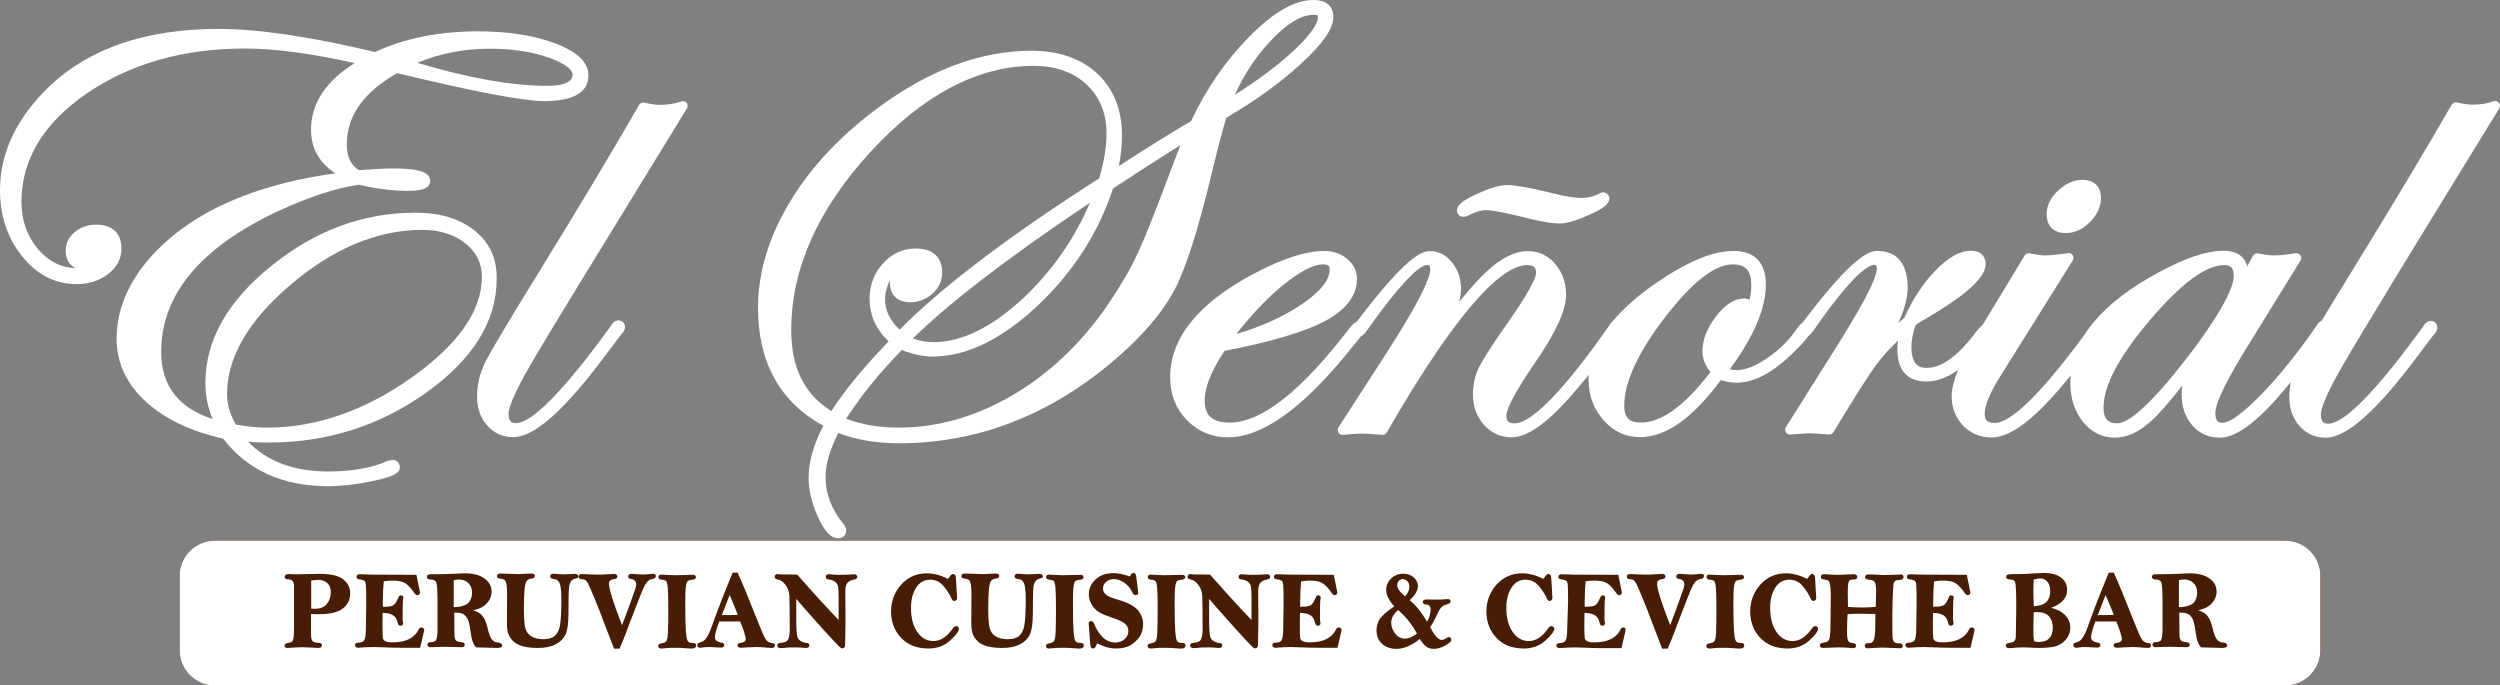 <?xml version="1.0" encoding="utf-8"?>
<!-- Generator: Adobe Illustrator 23.0.0, SVG Export Plug-In . SVG Version: 6.00 Build 0)  -->
<svg version="1.1" id="Capa_1" xmlns="http://www.w3.org/2000/svg" xmlns:xlink="http://www.w3.org/1999/xlink" x="0px" y="0px"
	 viewBox="0 0 134 36.73" style="enable-background:new 0 0 134 36.73;" xml:space="preserve">
<rect x="0" y="0" width="134" height="36.73" fill="#808080" stroke="none"/>
<style type="text/css">
	.st0{fill-rule:evenodd;clip-rule:evenodd;fill:#783113;}
	.st1{fill:#FFFFFF;}
	.st2{fill:#471E05;}
</style>
<g>
	<g>
		<g id="XMLID_25_">
			<g id="XMLID_70_">
				<g id="XMLID_522_">
					<path id="XMLID_526_" class="st0" d="M11.51,28.98h110.98c1.03,0,1.88,0.84,1.88,1.88v4c0,1.03-0.84,1.88-1.88,1.88H11.51
						c-1.03,0-1.88-0.84-1.88-1.88v-4C9.63,29.82,10.48,28.98,11.51,28.98"/>
					<g id="XMLID_524_">
						<defs>
							<path id="XMLID_525_" d="M11.51,28.98h110.98c1.03,0,1.88,0.84,1.88,1.88v4c0,1.03-0.84,1.88-1.88,1.88H11.51
								c-1.03,0-1.88-0.84-1.88-1.88v-4C9.63,29.82,10.48,28.98,11.51,28.98"/>
						</defs>
						<use xlink:href="#XMLID_525_"  style="overflow:visible;fill-rule:evenodd;clip-rule:evenodd;fill:#783113;"/>
						<clipPath id="XMLID_2_">
							<use xlink:href="#XMLID_525_"  style="overflow:visible;"/>
						</clipPath>
					</g>
					<path id="XMLID_523_" class="st1" d="M11.51,28.98h110.98c1.03,0,1.88,0.84,1.88,1.88v4c0,1.03-0.84,1.88-1.88,1.88H11.51
						c-1.03,0-1.88-0.84-1.88-1.88v-4C9.63,29.82,10.48,28.98,11.51,28.98z"/>
				</g>
			</g>
		</g>
		<g>
			<path class="st2" d="M18.38,31.04c-0.25-0.19-0.66-0.28-1.27-0.28l-1.17,0.02c-0.14,0-0.26,0-0.37-0.01l-0.08,0
				c-0.2,0-0.23,0.09-0.23,0.15c0,0.03,0.01,0.13,0.15,0.13c0.13,0,0.22,0.03,0.27,0.09c0.05,0.06,0.08,0.15,0.08,0.26l0,0.9
				c0,0.32,0,0.7,0,1.13c0,0.42-0.01,0.68-0.03,0.78c-0.02,0.09-0.04,0.15-0.08,0.18c-0.02,0.02-0.08,0.05-0.2,0.07
				c-0.05,0.01-0.2,0.03-0.2,0.14c0,0.08,0.05,0.13,0.15,0.13c0.07,0,0.19-0.01,0.34-0.02c0.18-0.01,0.33-0.02,0.44-0.02
				c0.1,0,0.27,0.01,0.51,0.02c0.18,0.01,0.3,0.02,0.35,0.02c0.18,0,0.22-0.07,0.22-0.13c0-0.07-0.03-0.1-0.06-0.12
				c-0.02-0.01-0.06-0.03-0.19-0.03c-0.12,0-0.2-0.03-0.26-0.09c-0.04-0.04-0.08-0.14-0.08-0.41l0-1.04
				c0.16,0.01,0.31,0.01,0.43,0.01c0.58,0,1.01-0.1,1.27-0.3c0.26-0.2,0.4-0.47,0.4-0.81S18.63,31.23,18.38,31.04z M16.67,31.12
				c0.16-0.03,0.3-0.04,0.39-0.04c0.19,0,0.35,0.06,0.48,0.17c0.13,0.11,0.19,0.27,0.19,0.5c0,0.24-0.07,0.45-0.21,0.62
				c-0.14,0.17-0.35,0.26-0.64,0.26c-0.05,0-0.12,0-0.2-0.01V31.12z"/>
			<path class="st2" d="M22.58,33.63c-0.06,0-0.11,0.04-0.15,0.13c-0.22,0.44-0.69,0.67-1.39,0.67c-0.19,0-0.32-0.02-0.4-0.07
				c-0.07-0.04-0.11-0.1-0.12-0.16c-0.01-0.08-0.02-0.34-0.02-0.77c0-0.09,0-0.28,0.01-0.58c0.26,0.01,0.44,0.05,0.56,0.13
				c0.13,0.09,0.2,0.21,0.24,0.37c0.01,0.05,0.04,0.19,0.15,0.19c0.09,0,0.15-0.05,0.15-0.13c0-0.02,0-0.04-0.01-0.06
				c-0.01-0.06-0.02-0.13-0.02-0.21c0-0.59,0.01-0.94,0.03-1.05c0-0.02,0.01-0.04,0.01-0.06c0-0.06-0.04-0.12-0.13-0.12
				c-0.04,0-0.11,0.02-0.14,0.13c-0.01,0.02-0.03,0.07-0.11,0.22c-0.06,0.11-0.14,0.18-0.22,0.21c-0.09,0.03-0.2,0.05-0.33,0.05
				l-0.17,0c0-0.13,0-0.23,0-0.29c0-0.38,0.02-0.74,0.05-1.07c0.14-0.02,0.3-0.04,0.45-0.04c0.3,0,0.53,0.04,0.68,0.13
				c0.16,0.09,0.33,0.27,0.52,0.55c0.05,0.07,0.1,0.1,0.15,0.1c0.08,0,0.14-0.05,0.14-0.15c-0.06-0.3-0.12-0.6-0.18-0.9l-0.01-0.04
				l-2.36-0.01l-0.69-0.02c-0.1,0-0.16,0.05-0.16,0.14c0,0.03,0.01,0.12,0.14,0.13c0.17,0.02,0.25,0.06,0.28,0.08
				c0.04,0.03,0.07,0.1,0.08,0.2c0.01,0.11,0.02,0.42,0.02,0.92l-0.02,1.48c0,0.37-0.05,0.52-0.09,0.59
				c-0.05,0.08-0.16,0.13-0.33,0.13c-0.15,0-0.16,0.1-0.16,0.13c0,0.04,0.02,0.14,0.19,0.14c0.02,0,0.05,0,0.09-0.01
				c0.32-0.02,0.57-0.03,0.72-0.03c0.14,0,0.34,0.01,0.59,0.02c0.25,0.01,0.53,0.02,0.82,0.02l1.08,0l0.2-0.86
				c0.01-0.05,0.02-0.09,0.02-0.13C22.71,33.69,22.68,33.63,22.58,33.63z"/>
			<path class="st2" d="M26.71,34.44c-0.15-0.01-0.26-0.06-0.34-0.16c-0.08-0.1-0.17-0.31-0.24-0.64c-0.09-0.37-0.22-0.62-0.4-0.75
				c-0.11-0.08-0.23-0.14-0.37-0.18c0.12-0.02,0.23-0.06,0.34-0.1c0.18-0.08,0.34-0.19,0.46-0.35c0.12-0.16,0.19-0.34,0.19-0.54
				c0-0.3-0.13-0.54-0.39-0.72c-0.25-0.18-0.61-0.27-1.05-0.27c-0.14,0-0.29,0.01-0.45,0.02c-0.37,0.02-0.83,0.03-1.37,0.03
				c-0.19,0-0.21,0.09-0.21,0.14c0,0.04,0.02,0.13,0.17,0.14c0.18,0,0.29,0.05,0.33,0.15c0.03,0.08,0.07,0.3,0.07,0.95l0,1.03
				l0,0.53c0,0.51-0.08,0.61-0.11,0.63c-0.08,0.05-0.17,0.07-0.27,0.07c-0.15,0-0.16,0.1-0.16,0.13c0,0.04,0.02,0.14,0.17,0.14
				c0.05,0,0.15,0,0.33-0.01c0.18-0.01,0.33-0.01,0.45-0.01l0.88,0.02c0.15,0,0.17-0.09,0.17-0.13c0-0.05-0.02-0.13-0.18-0.14
				c-0.14-0.01-0.24-0.04-0.29-0.09c-0.05-0.06-0.08-0.16-0.08-0.3c0-0.15-0.01-0.55-0.01-1.19c0.05,0,0.09,0,0.13,0
				c0.14,0,0.27,0.03,0.37,0.09c0.1,0.06,0.18,0.16,0.24,0.31c0.06,0.15,0.11,0.42,0.16,0.79c0.04,0.31,0.13,0.52,0.25,0.65
				l0.02,0.02l1.13,0.03c0.07,0,0.27,0,0.27-0.14C26.89,34.54,26.87,34.45,26.71,34.44z M25.2,32.18c-0.06,0.13-0.17,0.22-0.33,0.27
				c-0.16,0.06-0.33,0.09-0.49,0.09c-0.01,0-0.03,0-0.06,0V31.1c0.1-0.03,0.19-0.04,0.27-0.04c0.21,0,0.38,0.06,0.51,0.19
				c0.13,0.12,0.2,0.3,0.2,0.52C25.3,31.91,25.27,32.05,25.2,32.18z"/>
			<path class="st2" d="M30.8,30.76c-0.04,0-0.11,0-0.21,0.01c-0.27,0.02-0.49,0.02-0.68,0c-0.1-0.01-0.18-0.02-0.23-0.02
				c-0.17,0-0.19,0.1-0.19,0.14c0,0.09,0.07,0.14,0.22,0.15c0.14,0.01,0.23,0.09,0.29,0.23c0.06,0.15,0.09,0.43,0.09,0.84
				c0,0.7-0.03,1.18-0.08,1.44c-0.05,0.25-0.15,0.43-0.28,0.54c-0.13,0.11-0.34,0.17-0.61,0.17c-0.27,0-0.49-0.05-0.65-0.16
				c-0.16-0.1-0.26-0.24-0.31-0.42c-0.05-0.18-0.08-0.54-0.08-1.08c0-0.34,0.01-0.65,0.03-0.93c0.02-0.34,0.08-0.47,0.12-0.53
				c0.06-0.08,0.15-0.12,0.27-0.13c0.15-0.01,0.17-0.1,0.17-0.14c0-0.05-0.03-0.13-0.2-0.13c-0.11,0-0.25,0.01-0.43,0.02
				c-0.11,0.01-0.21,0.01-0.3,0.01l-0.92-0.03h0c-0.16,0-0.18,0.1-0.18,0.14c0,0.06,0.02,0.09,0.05,0.1
				c0.02,0.01,0.05,0.03,0.15,0.04c0.09,0.01,0.16,0.03,0.21,0.07c0.03,0.03,0.07,0.09,0.1,0.24c0.02,0.13,0.03,0.31,0.03,0.52
				l-0.01,1.53c0,0.27,0.03,0.48,0.09,0.63c0.06,0.14,0.15,0.27,0.28,0.39c0.13,0.11,0.3,0.19,0.52,0.25
				c0.21,0.05,0.47,0.08,0.76,0.08c0.38,0,0.7-0.06,0.95-0.19c0.26-0.13,0.44-0.31,0.55-0.55c0.1-0.23,0.15-0.6,0.15-1.1
				c0-0.75,0.01-1.22,0.03-1.4c0.02-0.17,0.07-0.29,0.13-0.36c0.07-0.07,0.14-0.11,0.23-0.12c0.14-0.02,0.15-0.1,0.15-0.13
				C31,30.85,30.97,30.76,30.8,30.76z"/>
			<path class="st2" d="M35.02,30.76c-0.05,0-0.12,0-0.2,0.01c-0.21,0.03-0.45,0.03-0.79,0c-0.08-0.01-0.15-0.01-0.2-0.01
				c-0.1,0-0.16,0.05-0.16,0.15c0,0.05,0.02,0.12,0.18,0.13c0.06,0,0.12,0.03,0.17,0.08c0.05,0.05,0.08,0.12,0.08,0.19
				c0,0.08-0.02,0.17-0.05,0.26l-0.28,0.79c-0.14,0.38-0.28,0.77-0.43,1.15c-0.47-1.2-0.7-1.95-0.7-2.23c0-0.09,0.03-0.21,0.28-0.24
				c0.14-0.02,0.17-0.08,0.17-0.13c0-0.04-0.02-0.15-0.19-0.15c-0.02,0-0.06,0-0.14,0.01c-0.26,0.02-0.53,0.03-0.8,0.03l-0.78-0.03
				c-0.15,0-0.16,0.1-0.16,0.14c0,0.08,0.05,0.13,0.14,0.13c0.09,0.01,0.15,0.02,0.19,0.04c0.04,0.02,0.09,0.07,0.14,0.14
				c0.05,0.08,0.18,0.37,0.38,0.86c0.2,0.49,0.37,0.92,0.5,1.28l0.53,1.38l0.01,0.03h0.3l0.01-0.03c0.08-0.18,0.25-0.58,0.49-1.24
				l0.51-1.32c0.16-0.42,0.28-0.69,0.34-0.81c0.07-0.11,0.13-0.2,0.2-0.25c0.07-0.05,0.15-0.08,0.24-0.09
				c0.13-0.02,0.15-0.11,0.15-0.14C35.17,30.81,35.11,30.76,35.02,30.76z"/>
			<path class="st2" d="M37.12,34.46c-0.12,0-0.2-0.03-0.25-0.09c-0.04-0.05-0.08-0.19-0.11-0.58c-0.02-0.33-0.03-0.8-0.03-1.4
				c0-0.52,0.01-0.86,0.04-1c0.03-0.18,0.08-0.24,0.1-0.25c0.03-0.02,0.1-0.06,0.28-0.07c0.13-0.02,0.15-0.1,0.15-0.13
				c0-0.04-0.02-0.13-0.17-0.13l-0.88,0.02c-0.09,0-0.22,0-0.38-0.01c-0.21-0.01-0.35-0.02-0.42-0.02c-0.15,0-0.16,0.1-0.16,0.13
				c0,0.04,0.02,0.13,0.16,0.14c0.16,0.01,0.22,0.05,0.25,0.07c0.02,0.02,0.06,0.08,0.09,0.34c0.02,0.2,0.03,0.59,0.03,1.18
				c0,0.57-0.01,0.97-0.02,1.24c-0.01,0.32-0.06,0.43-0.09,0.47c-0.05,0.06-0.15,0.1-0.29,0.12c-0.12,0.02-0.14,0.1-0.14,0.13
				c0,0.03,0.01,0.14,0.16,0.14c0.03,0,0.09,0,0.16-0.01c0.14-0.02,0.35-0.03,0.63-0.03c0.13,0,0.37,0.01,0.74,0.04
				c0.06,0,0.1,0,0.13,0c0.19,0,0.21-0.11,0.21-0.15C37.31,34.54,37.29,34.46,37.12,34.46z"/>
			<path class="st2" d="M41.4,34.47c-0.16-0.02-0.27-0.08-0.35-0.19c-0.08-0.11-0.22-0.44-0.43-0.97c-0.46-1.17-0.82-2.04-1.07-2.59
				l-0.01-0.03h-0.27l-0.01,0.03c-0.47,1.13-0.82,2.05-1.06,2.72c-0.1,0.29-0.19,0.51-0.27,0.64c-0.07,0.13-0.14,0.21-0.2,0.26
				c-0.06,0.04-0.14,0.08-0.25,0.11c-0.07,0.02-0.11,0.07-0.11,0.13c0,0.09,0.06,0.14,0.16,0.14c0.03,0,0.06,0,0.09-0.01
				c0.13-0.02,0.27-0.03,0.42-0.03c0.08,0,0.2,0.01,0.36,0.02c0.13,0.01,0.21,0.01,0.25,0.01c0.15,0,0.17-0.09,0.17-0.13
				c0-0.04-0.02-0.13-0.16-0.14c-0.09-0.01-0.17-0.04-0.24-0.09c-0.07-0.05-0.1-0.11-0.1-0.2c0-0.14,0.08-0.42,0.23-0.84
				c0.21,0,0.5,0,0.86,0c0.06,0,0.15,0,0.26,0c0.07,0.16,0.14,0.33,0.2,0.52c0.08,0.25,0.1,0.36,0.1,0.41c0,0.08-0.03,0.2-0.3,0.22
				c-0.13,0.01-0.14,0.09-0.14,0.12c0,0.04,0.02,0.14,0.19,0.14c0.05,0,0.16-0.01,0.32-0.02c0.21-0.01,0.38-0.02,0.51-0.02
				c0.13,0,0.3,0.01,0.5,0.03c0.18,0.01,0.28,0.02,0.32,0.02c0.15,0,0.17-0.11,0.17-0.14C41.54,34.56,41.52,34.48,41.4,34.47z
				 M39.55,32.96l-0.86,0.01l0.42-1.08c0.06,0.14,0.13,0.32,0.22,0.53C39.42,32.64,39.5,32.82,39.55,32.96z"/>
			<path class="st2" d="M45.78,30.78c-0.04,0-0.09,0-0.15,0.01c-0.14,0.01-0.34,0.02-0.6,0.02c-0.21,0-0.37-0.01-0.47-0.02
				c-0.06-0.01-0.11-0.01-0.15-0.01c-0.09,0-0.15,0.05-0.15,0.14c0,0.04,0.01,0.13,0.16,0.14c0.12,0.01,0.23,0.05,0.32,0.11
				c0.09,0.06,0.15,0.14,0.17,0.24c0.03,0.11,0.04,0.3,0.04,0.56l0,1.14c0,0.02,0,0.06,0,0.12c-0.59-0.61-1.33-1.42-2.2-2.41
				l-0.02-0.02l-0.02,0c-0.21-0.01-0.44-0.01-0.7-0.01c-0.14,0-0.2,0-0.23-0.01c-0.04,0-0.07-0.01-0.09-0.01
				c-0.11,0-0.17,0.06-0.17,0.15c0,0.04,0.02,0.12,0.16,0.14c0.17,0.03,0.31,0.13,0.43,0.3c0.12,0.17,0.19,0.36,0.2,0.57
				c0.01,0.22,0.02,0.83,0.02,1.81c0,0.22-0.03,0.39-0.08,0.52c-0.05,0.11-0.16,0.18-0.36,0.19c-0.06,0-0.23,0.02-0.23,0.14
				c0,0.09,0.06,0.15,0.17,0.15c0.04,0,0.1-0.01,0.18-0.01c0.13-0.02,0.33-0.03,0.61-0.03c0.17,0,0.32,0.01,0.43,0.02
				c0.07,0.01,0.13,0.01,0.17,0.01c0.1,0,0.16-0.05,0.16-0.14c0-0.03-0.01-0.13-0.15-0.13c-0.09,0-0.2-0.03-0.31-0.1
				c-0.11-0.06-0.18-0.17-0.2-0.31c-0.02-0.16-0.04-0.38-0.04-0.65c0-0.66,0-1.09,0-1.3c0.2,0.24,0.5,0.58,0.91,1.04
				c0.47,0.53,0.83,0.93,1.07,1.18c0.37,0.39,0.39,0.4,0.41,0.41c0.03,0.02,0.06,0.02,0.08,0.02c0.06,0,0.15-0.03,0.15-0.21
				l0.02-1.22l-0.01-1.62c0-0.25,0.05-0.41,0.14-0.49c0.1-0.08,0.2-0.13,0.31-0.14c0.16-0.02,0.19-0.09,0.19-0.15
				C45.94,30.88,45.93,30.78,45.78,30.78z"/>
			<path class="st2" d="M51.24,33.56c-0.05,0-0.11,0.04-0.16,0.11c-0.32,0.46-0.66,0.69-1.04,0.69c-0.35,0-0.63-0.15-0.86-0.47
				c-0.23-0.32-0.35-0.75-0.35-1.29c0-0.32,0.04-0.59,0.13-0.81c0.08-0.22,0.2-0.4,0.35-0.53c0.15-0.12,0.33-0.19,0.54-0.19
				c0.3,0,0.54,0.12,0.73,0.35c0.2,0.24,0.34,0.47,0.42,0.66c0.04,0.11,0.1,0.13,0.15,0.13c0.09,0,0.15-0.06,0.15-0.17l-0.06-1.01
				c-0.01-0.14-0.02-0.18-0.04-0.2c-0.02-0.04-0.06-0.06-0.12-0.06c-0.06,0-0.11,0.04-0.17,0.13c-0.03,0.05-0.07,0.09-0.1,0.13
				c-0.38-0.2-0.77-0.3-1.14-0.3c-0.55,0-1.01,0.21-1.37,0.61c-0.36,0.41-0.54,0.89-0.54,1.44c0,0.55,0.18,1.03,0.54,1.41
				c0.36,0.38,0.85,0.57,1.46,0.57c0.46,0,0.86-0.14,1.17-0.43c0.32-0.29,0.47-0.5,0.47-0.64C51.39,33.61,51.33,33.56,51.24,33.56z"
				/>
			<path class="st2" d="M55.69,30.76c-0.04,0-0.11,0-0.21,0.01c-0.27,0.02-0.49,0.02-0.68,0c-0.1-0.01-0.18-0.02-0.23-0.02
				c-0.17,0-0.19,0.1-0.19,0.14c0,0.09,0.07,0.14,0.22,0.15c0.14,0.01,0.23,0.09,0.29,0.23c0.06,0.15,0.09,0.43,0.09,0.84
				c0,0.7-0.03,1.18-0.08,1.44c-0.05,0.25-0.15,0.43-0.28,0.54c-0.13,0.11-0.34,0.17-0.61,0.17c-0.27,0-0.49-0.05-0.65-0.16
				c-0.16-0.1-0.26-0.24-0.31-0.42c-0.05-0.18-0.08-0.54-0.08-1.08c0-0.34,0.01-0.65,0.03-0.93c0.02-0.34,0.08-0.47,0.12-0.53
				c0.06-0.08,0.15-0.12,0.27-0.13c0.15-0.01,0.17-0.1,0.17-0.14c0-0.05-0.03-0.13-0.2-0.13c-0.11,0-0.25,0.01-0.43,0.02
				c-0.11,0.01-0.21,0.01-0.3,0.01l-0.92-0.03h0c-0.16,0-0.18,0.1-0.18,0.14c0,0.06,0.02,0.09,0.05,0.1
				c0.02,0.01,0.05,0.03,0.15,0.04c0.09,0.01,0.16,0.03,0.21,0.07c0.03,0.03,0.07,0.09,0.1,0.24c0.02,0.13,0.03,0.31,0.03,0.52
				l-0.01,1.53c0,0.27,0.03,0.48,0.09,0.63c0.06,0.14,0.15,0.27,0.28,0.39c0.13,0.11,0.3,0.19,0.52,0.25
				c0.21,0.05,0.47,0.08,0.76,0.08c0.38,0,0.7-0.06,0.95-0.19c0.26-0.13,0.44-0.31,0.55-0.55c0.1-0.23,0.15-0.6,0.15-1.1
				c0-0.75,0.01-1.22,0.03-1.4c0.02-0.17,0.07-0.29,0.13-0.36c0.07-0.07,0.14-0.11,0.23-0.12c0.14-0.02,0.15-0.1,0.15-0.13
				C55.89,30.85,55.87,30.76,55.69,30.76z"/>
			<path class="st2" d="M57.9,34.46c-0.12,0-0.2-0.03-0.25-0.09c-0.04-0.05-0.08-0.19-0.11-0.58c-0.02-0.33-0.03-0.8-0.03-1.4
				c0-0.52,0.01-0.86,0.04-1c0.03-0.18,0.08-0.24,0.1-0.25c0.03-0.02,0.1-0.06,0.28-0.07c0.13-0.02,0.15-0.1,0.15-0.13
				c0-0.04-0.02-0.13-0.17-0.13l-0.88,0.02c-0.09,0-0.22,0-0.38-0.01c-0.21-0.01-0.35-0.02-0.42-0.02c-0.15,0-0.16,0.1-0.16,0.13
				c0,0.04,0.02,0.13,0.16,0.14c0.16,0.01,0.22,0.05,0.25,0.07c0.02,0.02,0.06,0.08,0.09,0.34c0.02,0.2,0.03,0.59,0.03,1.18
				c0,0.57-0.01,0.97-0.02,1.24c-0.01,0.32-0.06,0.43-0.09,0.47c-0.05,0.06-0.15,0.1-0.29,0.12c-0.12,0.02-0.14,0.1-0.14,0.13
				c0,0.03,0.01,0.14,0.16,0.14c0.03,0,0.09,0,0.16-0.01c0.14-0.02,0.35-0.03,0.63-0.03c0.13,0,0.37,0.01,0.74,0.04
				c0.06,0,0.1,0,0.13,0c0.19,0,0.21-0.11,0.21-0.15C58.1,34.54,58.07,34.46,57.9,34.46z"/>
			<path class="st2" d="M59.91,32.14c-0.32-0.09-0.53-0.18-0.64-0.28c-0.1-0.09-0.15-0.19-0.15-0.31c0-0.15,0.05-0.26,0.17-0.36
				c0.11-0.1,0.25-0.15,0.43-0.15c0.18,0,0.36,0.07,0.54,0.19c0.18,0.13,0.31,0.28,0.39,0.44c0.07,0.14,0.09,0.18,0.11,0.19
				c0.03,0.03,0.07,0.04,0.12,0.04c0.08,0,0.13-0.05,0.13-0.14l-0.11-0.88c-0.02-0.15-0.1-0.17-0.15-0.17
				c-0.06,0-0.11,0.04-0.15,0.12c-0.01,0.03-0.03,0.06-0.04,0.07c-0.35-0.12-0.63-0.18-0.85-0.18c-0.41,0-0.74,0.11-0.98,0.33
				c-0.24,0.22-0.37,0.49-0.37,0.81c0,0.18,0.05,0.36,0.15,0.54c0.1,0.17,0.23,0.31,0.4,0.41c0.16,0.1,0.41,0.2,0.73,0.31
				c0.32,0.1,0.55,0.21,0.67,0.32c0.12,0.11,0.17,0.23,0.17,0.39c0,0.16-0.06,0.29-0.19,0.42c-0.13,0.12-0.3,0.19-0.51,0.19
				c-0.25,0-0.47-0.09-0.66-0.27c-0.19-0.19-0.35-0.42-0.46-0.7c-0.03-0.08-0.08-0.18-0.17-0.18c-0.09,0-0.14,0.05-0.14,0.14
				c0,0.01,0,0.04,0.01,0.09l0.08,1.04c0.01,0.13,0.06,0.2,0.14,0.2c0.07,0,0.13-0.05,0.17-0.15c0.02-0.05,0.04-0.09,0.06-0.12
				c0.17,0.08,0.34,0.15,0.51,0.2c0.18,0.05,0.35,0.07,0.52,0.07c0.29,0,0.54-0.06,0.73-0.16c0.19-0.11,0.35-0.26,0.49-0.44
				c0.14-0.19,0.21-0.43,0.21-0.71c0-0.27-0.1-0.53-0.28-0.75C60.79,32.48,60.43,32.29,59.91,32.14z"/>
			<path class="st2" d="M63.35,34.46c-0.12,0-0.2-0.03-0.25-0.09c-0.04-0.05-0.08-0.19-0.11-0.58c-0.02-0.33-0.03-0.8-0.03-1.4
				c0-0.52,0.01-0.86,0.04-1c0.03-0.18,0.08-0.24,0.1-0.25c0.03-0.02,0.1-0.06,0.28-0.07c0.13-0.02,0.15-0.1,0.15-0.13
				c0-0.04-0.02-0.13-0.17-0.13l-0.88,0.02c-0.09,0-0.22,0-0.38-0.01c-0.21-0.01-0.35-0.02-0.42-0.02c-0.15,0-0.16,0.1-0.16,0.13
				c0,0.04,0.02,0.13,0.16,0.14c0.16,0.01,0.22,0.05,0.25,0.07c0.02,0.02,0.06,0.08,0.09,0.34c0.02,0.2,0.03,0.59,0.03,1.18
				c0,0.57-0.01,0.97-0.02,1.24c-0.01,0.32-0.06,0.43-0.09,0.47c-0.05,0.06-0.15,0.1-0.29,0.12c-0.12,0.02-0.14,0.1-0.14,0.13
				c0,0.03,0.01,0.14,0.16,0.14c0.03,0,0.09,0,0.16-0.01c0.14-0.02,0.35-0.03,0.63-0.03c0.13,0,0.37,0.01,0.74,0.04
				c0.06,0,0.1,0,0.13,0c0.19,0,0.21-0.11,0.21-0.15C63.55,34.54,63.52,34.46,63.35,34.46z"/>
			<path class="st2" d="M67.91,30.78c-0.04,0-0.09,0-0.15,0.01c-0.14,0.01-0.34,0.02-0.6,0.02c-0.21,0-0.37-0.01-0.47-0.02
				c-0.06-0.01-0.11-0.01-0.15-0.01c-0.09,0-0.15,0.05-0.15,0.14c0,0.04,0.01,0.13,0.16,0.14c0.12,0.01,0.23,0.05,0.32,0.11
				c0.09,0.06,0.15,0.14,0.17,0.24c0.03,0.11,0.04,0.3,0.04,0.56l0,1.14c0,0.02,0,0.06,0,0.12c-0.59-0.61-1.33-1.42-2.2-2.41
				l-0.02-0.02l-0.02,0c-0.21-0.01-0.44-0.01-0.7-0.01c-0.14,0-0.2,0-0.23-0.01c-0.04,0-0.07-0.01-0.09-0.01
				c-0.11,0-0.17,0.06-0.17,0.15c0,0.04,0.02,0.12,0.16,0.14c0.17,0.03,0.31,0.13,0.43,0.3c0.12,0.17,0.19,0.36,0.2,0.57
				c0.01,0.22,0.02,0.83,0.02,1.81c0,0.22-0.03,0.39-0.08,0.52c-0.05,0.11-0.16,0.18-0.36,0.19c-0.06,0-0.23,0.02-0.23,0.14
				c0,0.09,0.06,0.15,0.17,0.15c0.04,0,0.1-0.01,0.18-0.01c0.13-0.02,0.33-0.03,0.61-0.03c0.17,0,0.32,0.01,0.43,0.02
				c0.07,0.01,0.13,0.01,0.17,0.01c0.1,0,0.16-0.05,0.16-0.14c0-0.03-0.01-0.13-0.15-0.13c-0.09,0-0.2-0.03-0.31-0.1
				c-0.11-0.06-0.18-0.17-0.2-0.31c-0.02-0.16-0.04-0.38-0.04-0.65c0-0.66,0-1.09,0-1.3c0.2,0.24,0.5,0.58,0.91,1.04
				c0.47,0.53,0.83,0.93,1.07,1.18c0.37,0.39,0.39,0.4,0.41,0.41c0.03,0.02,0.06,0.02,0.08,0.02c0.06,0,0.15-0.03,0.15-0.21
				l0.02-1.22l-0.01-1.62c0-0.25,0.05-0.41,0.14-0.49c0.1-0.08,0.2-0.13,0.31-0.14c0.16-0.02,0.19-0.09,0.19-0.15
				C68.08,30.88,68.07,30.78,67.91,30.78z"/>
			<path class="st2" d="M71.75,33.63c-0.06,0-0.11,0.04-0.15,0.13c-0.22,0.44-0.69,0.67-1.39,0.67c-0.19,0-0.32-0.02-0.4-0.07
				c-0.07-0.04-0.11-0.1-0.12-0.16c-0.01-0.08-0.02-0.34-0.02-0.77c0-0.09,0-0.28,0.01-0.58c0.26,0.01,0.44,0.05,0.56,0.13
				c0.13,0.09,0.2,0.21,0.24,0.37c0.01,0.05,0.04,0.19,0.15,0.19c0.09,0,0.15-0.05,0.15-0.13c0-0.02,0-0.04-0.01-0.06
				c-0.01-0.06-0.02-0.13-0.02-0.21c0-0.59,0.01-0.94,0.03-1.05c0-0.02,0.01-0.04,0.01-0.06c0-0.06-0.04-0.12-0.13-0.12
				c-0.04,0-0.11,0.02-0.14,0.13c-0.01,0.02-0.03,0.07-0.11,0.22c-0.06,0.11-0.14,0.18-0.22,0.21c-0.09,0.03-0.2,0.05-0.33,0.05
				l-0.17,0c0-0.13,0-0.23,0-0.29c0-0.38,0.02-0.74,0.05-1.07c0.14-0.02,0.3-0.04,0.45-0.04c0.3,0,0.53,0.04,0.68,0.13
				c0.16,0.09,0.33,0.27,0.52,0.55c0.05,0.07,0.1,0.1,0.15,0.1c0.08,0,0.14-0.05,0.14-0.15c-0.06-0.3-0.12-0.6-0.18-0.9l-0.01-0.04
				l-2.36-0.01l-0.69-0.02c-0.1,0-0.16,0.05-0.16,0.14c0,0.03,0.01,0.12,0.14,0.13c0.17,0.02,0.25,0.06,0.28,0.08
				c0.04,0.03,0.07,0.1,0.08,0.2c0.01,0.11,0.02,0.42,0.02,0.92l-0.02,1.48c0,0.37-0.05,0.52-0.09,0.59
				c-0.05,0.08-0.16,0.13-0.33,0.13c-0.15,0-0.16,0.1-0.16,0.13c0,0.04,0.02,0.14,0.19,0.14c0.02,0,0.05,0,0.09-0.01
				c0.32-0.02,0.57-0.03,0.72-0.03c0.14,0,0.34,0.01,0.59,0.02c0.25,0.01,0.53,0.02,0.82,0.02l1.08,0l0.2-0.86
				c0.01-0.05,0.02-0.09,0.02-0.13C71.89,33.69,71.85,33.63,71.75,33.63z"/>
			<path class="st2" d="M77.65,34.15c-0.03,0-0.07,0.02-0.14,0.06c-0.09,0.06-0.17,0.09-0.24,0.09c-0.12,0-0.33-0.12-0.61-0.69
				c0.09-0.13,0.18-0.28,0.26-0.45c0.13-0.28,0.22-0.45,0.26-0.51c0.03-0.05,0.08-0.11,0.14-0.15c0.06-0.05,0.15-0.09,0.27-0.12
				c0.1-0.03,0.16-0.07,0.16-0.14c0-0.03-0.01-0.13-0.15-0.13c-0.03,0-0.08,0-0.15,0.01c-0.15,0.01-0.28,0.02-0.39,0.02l-0.58-0.01
				c-0.18,0-0.22,0.07-0.22,0.13c0,0.05,0.02,0.13,0.17,0.14c0.17,0.01,0.25,0.1,0.25,0.27c0,0.21-0.06,0.43-0.19,0.65
				c-0.29-0.49-0.6-0.88-0.93-1.15C75.85,31.9,76,31.65,76,31.41c0-0.17-0.07-0.32-0.22-0.46c-0.15-0.13-0.34-0.2-0.57-0.2
				c-0.25,0-0.47,0.09-0.65,0.26c-0.17,0.17-0.26,0.37-0.26,0.61c0,0.28,0.15,0.57,0.43,0.88c-0.45,0.31-0.71,0.55-0.81,0.74
				c-0.1,0.19-0.14,0.37-0.14,0.54c0,0.3,0.1,0.55,0.3,0.73c0.2,0.18,0.46,0.27,0.77,0.27c0.39,0,0.81-0.18,1.25-0.53
				c0.1,0.16,0.21,0.29,0.31,0.38c0.12,0.1,0.26,0.15,0.43,0.15c0.2,0,0.41-0.06,0.62-0.18c0.29-0.16,0.33-0.24,0.33-0.3
				C77.79,34.2,77.74,34.15,77.65,34.15z M74.98,31.13c0.06-0.06,0.12-0.09,0.2-0.09c0.09,0,0.18,0.03,0.25,0.11
				c0.08,0.07,0.11,0.17,0.11,0.31c0,0.17-0.08,0.34-0.23,0.5c-0.28-0.23-0.42-0.43-0.42-0.6C74.9,31.26,74.92,31.19,74.98,31.13z
				 M75.31,34.23c-0.22,0-0.39-0.09-0.53-0.27c-0.14-0.19-0.21-0.38-0.21-0.58c0-0.24,0.12-0.47,0.37-0.68
				c0.41,0.35,0.74,0.77,1.01,1.26C75.71,34.14,75.5,34.23,75.31,34.23z"/>
			<path class="st2" d="M83.15,33.56c-0.05,0-0.11,0.04-0.16,0.11c-0.32,0.46-0.66,0.69-1.04,0.69c-0.35,0-0.63-0.15-0.86-0.47
				c-0.23-0.32-0.35-0.75-0.35-1.29c0-0.32,0.04-0.59,0.13-0.81c0.08-0.22,0.2-0.4,0.35-0.53c0.15-0.12,0.33-0.19,0.54-0.19
				c0.3,0,0.54,0.12,0.73,0.35c0.2,0.24,0.34,0.47,0.42,0.66c0.04,0.11,0.1,0.13,0.15,0.13c0.09,0,0.15-0.06,0.15-0.17l-0.06-1.01
				c-0.01-0.14-0.02-0.18-0.04-0.2c-0.02-0.04-0.06-0.06-0.12-0.06c-0.06,0-0.11,0.04-0.17,0.13c-0.03,0.05-0.07,0.09-0.1,0.13
				c-0.38-0.2-0.77-0.3-1.14-0.3c-0.55,0-1.01,0.21-1.37,0.61c-0.36,0.41-0.54,0.89-0.54,1.44c0,0.55,0.18,1.03,0.54,1.41
				c0.36,0.38,0.85,0.57,1.46,0.57c0.46,0,0.86-0.14,1.17-0.43c0.32-0.29,0.47-0.5,0.47-0.64C83.29,33.61,83.24,33.56,83.15,33.56z"
				/>
			<path class="st2" d="M87,33.63c-0.06,0-0.11,0.04-0.15,0.13c-0.22,0.44-0.69,0.67-1.39,0.67c-0.19,0-0.32-0.02-0.4-0.07
				c-0.07-0.04-0.11-0.1-0.12-0.16c-0.01-0.08-0.02-0.34-0.02-0.77c0-0.09,0-0.28,0.01-0.58c0.26,0.01,0.44,0.05,0.56,0.13
				c0.13,0.09,0.2,0.21,0.24,0.37c0.01,0.05,0.04,0.19,0.15,0.19c0.09,0,0.15-0.05,0.15-0.13c0-0.02,0-0.04-0.01-0.06
				C86,33.29,86,33.22,86,33.14c0-0.59,0.01-0.94,0.03-1.05c0-0.02,0.01-0.04,0.01-0.06c0-0.06-0.04-0.12-0.13-0.12
				c-0.04,0-0.11,0.02-0.14,0.13c-0.01,0.02-0.03,0.07-0.11,0.22c-0.06,0.11-0.14,0.18-0.22,0.21c-0.09,0.03-0.2,0.05-0.33,0.05
				l-0.17,0c0-0.13,0-0.23,0-0.29c0-0.38,0.02-0.74,0.05-1.07c0.14-0.02,0.3-0.04,0.45-0.04c0.3,0,0.53,0.04,0.68,0.13
				c0.16,0.09,0.33,0.27,0.52,0.55c0.05,0.07,0.1,0.1,0.15,0.1c0.08,0,0.14-0.05,0.14-0.15c-0.06-0.3-0.12-0.6-0.18-0.9l-0.01-0.04
				l-2.36-0.01l-0.69-0.02c-0.1,0-0.16,0.05-0.16,0.14c0,0.03,0.01,0.12,0.14,0.13c0.17,0.02,0.25,0.06,0.28,0.08
				c0.04,0.03,0.07,0.1,0.08,0.2c0.01,0.11,0.02,0.42,0.02,0.92L84,33.75c0,0.37-0.05,0.52-0.09,0.59
				c-0.05,0.08-0.16,0.13-0.33,0.13c-0.15,0-0.16,0.1-0.16,0.13c0,0.04,0.02,0.14,0.19,0.14c0.02,0,0.05,0,0.09-0.01
				c0.32-0.02,0.57-0.03,0.72-0.03c0.14,0,0.34,0.01,0.59,0.02c0.25,0.01,0.53,0.02,0.82,0.02l1.08,0l0.2-0.86
				c0.01-0.05,0.02-0.09,0.02-0.13C87.14,33.69,87.1,33.63,87,33.63z"/>
			<path class="st2" d="M91.2,30.76c-0.05,0-0.12,0-0.2,0.01c-0.21,0.03-0.45,0.03-0.79,0c-0.08-0.01-0.15-0.01-0.2-0.01
				c-0.1,0-0.16,0.05-0.16,0.15c0,0.05,0.02,0.12,0.18,0.13c0.06,0,0.12,0.03,0.17,0.08c0.05,0.05,0.08,0.12,0.08,0.19
				c0,0.08-0.02,0.17-0.05,0.26l-0.28,0.79c-0.14,0.38-0.28,0.77-0.43,1.15c-0.47-1.2-0.7-1.95-0.7-2.23c0-0.09,0.03-0.21,0.28-0.24
				c0.14-0.02,0.17-0.08,0.17-0.13c0-0.04-0.02-0.15-0.19-0.15c-0.02,0-0.06,0-0.14,0.01c-0.26,0.02-0.53,0.03-0.8,0.03l-0.78-0.03
				c-0.15,0-0.16,0.1-0.16,0.14c0,0.08,0.05,0.13,0.14,0.13c0.09,0.01,0.15,0.02,0.19,0.04s0.09,0.07,0.14,0.14
				c0.05,0.08,0.18,0.37,0.38,0.86c0.2,0.49,0.37,0.92,0.5,1.28l0.53,1.38l0.01,0.03h0.3l0.01-0.03c0.08-0.18,0.25-0.58,0.49-1.24
				l0.51-1.32c0.16-0.42,0.28-0.69,0.34-0.81c0.07-0.11,0.13-0.2,0.2-0.25c0.07-0.05,0.15-0.08,0.24-0.09
				c0.13-0.02,0.15-0.11,0.15-0.14C91.35,30.81,91.29,30.76,91.2,30.76z"/>
			<path class="st2" d="M93.3,34.46c-0.12,0-0.2-0.03-0.25-0.09c-0.04-0.05-0.08-0.19-0.11-0.58c-0.02-0.33-0.03-0.8-0.03-1.4
				c0-0.52,0.01-0.86,0.04-1c0.03-0.18,0.08-0.24,0.1-0.25c0.03-0.02,0.1-0.06,0.28-0.07c0.13-0.02,0.15-0.1,0.15-0.13
				c0-0.04-0.02-0.13-0.17-0.13l-0.88,0.02c-0.09,0-0.22,0-0.38-0.01c-0.21-0.01-0.35-0.02-0.42-0.02c-0.15,0-0.16,0.1-0.16,0.13
				c0,0.04,0.02,0.13,0.16,0.14c0.16,0.01,0.22,0.05,0.25,0.07c0.02,0.02,0.06,0.08,0.09,0.34c0.02,0.2,0.03,0.59,0.03,1.18
				c0,0.57-0.01,0.97-0.02,1.24c-0.01,0.32-0.06,0.43-0.09,0.47c-0.05,0.06-0.15,0.1-0.29,0.12c-0.12,0.02-0.14,0.1-0.14,0.13
				c0,0.03,0.01,0.14,0.16,0.14c0.03,0,0.09,0,0.16-0.01c0.14-0.02,0.35-0.03,0.63-0.03c0.13,0,0.37,0.01,0.74,0.04
				c0.06,0,0.1,0,0.13,0c0.19,0,0.21-0.11,0.21-0.15C93.49,34.54,93.47,34.46,93.3,34.46z"/>
			<path class="st2" d="M97.29,33.56c-0.05,0-0.11,0.04-0.16,0.11c-0.32,0.46-0.66,0.69-1.04,0.69c-0.35,0-0.63-0.15-0.86-0.47
				c-0.23-0.32-0.35-0.75-0.35-1.29c0-0.32,0.04-0.59,0.13-0.81c0.08-0.22,0.2-0.4,0.35-0.53c0.15-0.12,0.33-0.19,0.54-0.19
				c0.3,0,0.54,0.12,0.73,0.35c0.2,0.24,0.34,0.47,0.42,0.66c0.04,0.11,0.1,0.13,0.15,0.13c0.09,0,0.15-0.06,0.15-0.17l-0.06-1.01
				c-0.01-0.14-0.02-0.18-0.04-0.2c-0.02-0.04-0.06-0.06-0.12-0.06c-0.06,0-0.11,0.04-0.17,0.13c-0.03,0.05-0.07,0.09-0.1,0.13
				c-0.38-0.2-0.77-0.3-1.14-0.3c-0.55,0-1.01,0.21-1.37,0.61c-0.36,0.41-0.54,0.89-0.54,1.44c0,0.55,0.18,1.03,0.54,1.41
				c0.36,0.38,0.85,0.57,1.46,0.57c0.46,0,0.86-0.14,1.17-0.43c0.32-0.29,0.47-0.5,0.47-0.64C97.44,33.61,97.38,33.56,97.29,33.56z"
				/>
			<path class="st2" d="M101.87,30.79c-0.02,0-0.05,0-0.1,0.01c-0.24,0.01-0.53,0.02-0.85,0.02c-0.03,0-0.15-0.01-0.38-0.02
				c-0.18-0.01-0.31-0.01-0.4-0.01c-0.16,0-0.17,0.11-0.17,0.14c0,0.09,0.08,0.14,0.25,0.15c0.14,0,0.23,0.05,0.27,0.13
				c0.05,0.1,0.07,0.26,0.07,0.5l-0.02,0.82c-0.49,0.04-1.03,0.04-1.49,0l-0.01-0.77c0-0.25,0.01-0.42,0.03-0.51
				c0.02-0.08,0.05-0.13,0.08-0.15c0.03-0.02,0.09-0.04,0.23-0.04c0.16,0,0.17-0.11,0.17-0.14c0-0.04-0.02-0.14-0.2-0.14l-0.81,0.03
				c-0.14,0-0.26,0-0.37-0.01c-0.2-0.02-0.34-0.02-0.42-0.02c-0.09,0-0.15,0.05-0.15,0.14c0,0.07,0.03,0.1,0.06,0.11
				c0.02,0.01,0.05,0.02,0.16,0.04c0.09,0.01,0.15,0.03,0.19,0.07c0.03,0.02,0.06,0.08,0.09,0.23c0.02,0.12,0.03,0.33,0.03,0.61
				c0,0.06,0,0.4-0.01,1.02c0,0.62-0.02,1-0.04,1.13c-0.03,0.15-0.07,0.21-0.1,0.24c-0.03,0.03-0.1,0.06-0.27,0.08
				c-0.14,0.02-0.17,0.09-0.17,0.14c0,0.05,0.03,0.14,0.2,0.14c0.04,0,0.13,0,0.27-0.01c0.19-0.01,0.35-0.02,0.47-0.02
				c0.24,0,0.48,0.01,0.71,0.03c0.06,0.01,0.1,0.01,0.13,0.01c0.15,0,0.17-0.09,0.17-0.13c0-0.04-0.02-0.13-0.16-0.14
				c-0.13-0.01-0.22-0.04-0.26-0.11c-0.04-0.08-0.07-0.22-0.07-0.44c0-0.3,0.01-0.63,0.03-1c0.31-0.03,0.82-0.03,1.49-0.01
				c0,0.08,0,0.14,0,0.19c0,0.51-0.01,0.85-0.04,1.02c-0.03,0.2-0.08,0.27-0.12,0.3c-0.05,0.04-0.14,0.06-0.27,0.06
				c-0.09,0-0.14,0.05-0.14,0.13c0,0.09,0.06,0.14,0.16,0.14c0.08,0,0.25-0.01,0.51-0.03c0.13-0.01,0.22-0.01,0.27-0.01l0.79,0.03
				c0.08,0.01,0.13,0.01,0.15,0.01c0.15,0,0.16-0.1,0.16-0.13c0-0.04-0.02-0.14-0.19-0.14c-0.13,0-0.22-0.02-0.27-0.07
				c-0.05-0.05-0.08-0.14-0.09-0.28c-0.01-0.15-0.01-0.55-0.01-1.24c0-0.17,0.01-0.47,0.02-0.89c0.02-0.53,0.04-0.7,0.05-0.74
				c0.02-0.06,0.05-0.1,0.09-0.13c0.03-0.02,0.11-0.04,0.26-0.05c0.16,0,0.18-0.1,0.18-0.15C102.03,30.89,102.02,30.79,101.87,30.79
				z"/>
			<path class="st2" d="M105.68,33.63c-0.06,0-0.11,0.04-0.15,0.13c-0.22,0.44-0.69,0.67-1.39,0.67c-0.19,0-0.32-0.02-0.4-0.07
				c-0.07-0.04-0.11-0.1-0.12-0.16c-0.01-0.08-0.02-0.34-0.02-0.77c0-0.09,0-0.28,0.01-0.58c0.26,0.01,0.44,0.05,0.56,0.13
				c0.13,0.09,0.2,0.21,0.24,0.37c0.01,0.05,0.04,0.19,0.15,0.19c0.09,0,0.15-0.05,0.15-0.13c0-0.02,0-0.04-0.01-0.06
				c-0.01-0.06-0.02-0.13-0.02-0.21c0-0.59,0.01-0.94,0.03-1.05c0-0.02,0.01-0.04,0.01-0.06c0-0.06-0.04-0.12-0.13-0.12
				c-0.04,0-0.11,0.02-0.14,0.13c-0.01,0.02-0.03,0.07-0.11,0.22c-0.06,0.11-0.14,0.18-0.22,0.21c-0.09,0.03-0.2,0.05-0.33,0.05
				l-0.17,0c0-0.13,0-0.23,0-0.29c0-0.38,0.02-0.74,0.05-1.07c0.14-0.02,0.3-0.04,0.45-0.04c0.3,0,0.53,0.04,0.68,0.13
				c0.16,0.09,0.33,0.27,0.52,0.55c0.05,0.07,0.1,0.1,0.15,0.1c0.08,0,0.14-0.05,0.14-0.15c-0.06-0.3-0.12-0.6-0.18-0.9l-0.01-0.04
				l-2.36-0.01l-0.69-0.02c-0.1,0-0.16,0.05-0.16,0.14c0,0.03,0.01,0.12,0.14,0.13c0.17,0.02,0.25,0.06,0.28,0.08
				c0.04,0.03,0.07,0.1,0.08,0.2c0.01,0.11,0.02,0.42,0.02,0.92l-0.02,1.48c0,0.37-0.05,0.52-0.09,0.59
				c-0.05,0.08-0.16,0.13-0.33,0.13c-0.15,0-0.16,0.1-0.16,0.13c0,0.04,0.02,0.14,0.19,0.14c0.02,0,0.05,0,0.09-0.01
				c0.32-0.02,0.57-0.03,0.72-0.03c0.14,0,0.34,0.01,0.59,0.02c0.25,0.01,0.53,0.02,0.82,0.02l1.08,0l0.2-0.86
				c0.01-0.05,0.02-0.09,0.02-0.13C105.82,33.69,105.78,33.63,105.68,33.63z"/>
			<path class="st2" d="M109.94,32.58c0.57-0.21,0.86-0.53,0.86-0.96c0-0.28-0.11-0.5-0.34-0.67c-0.22-0.16-0.51-0.24-0.88-0.24
				c-0.12,0-0.28,0.01-0.48,0.02c-0.33,0.03-0.69,0.04-1.07,0.04c-0.29,0-0.36,0.01-0.39,0.02c-0.07,0.01-0.11,0.06-0.11,0.13
				c0,0.05,0.02,0.09,0.06,0.11c0.03,0.02,0.08,0.03,0.17,0.03c0.08,0.01,0.13,0.02,0.17,0.04c0.03,0.02,0.06,0.06,0.08,0.12
				c0.02,0.05,0.04,0.17,0.05,0.47c0.01,0.25,0.01,0.59,0.01,1l-0.02,1.34c0,0.13-0.01,0.22-0.04,0.27
				c-0.03,0.05-0.06,0.09-0.11,0.11c-0.05,0.02-0.13,0.04-0.25,0.06c-0.12,0.02-0.14,0.09-0.14,0.13c0,0.03,0.01,0.14,0.17,0.14
				c0.04,0,0.1,0,0.19-0.01c0.22-0.02,0.39-0.03,0.52-0.03c0.1,0,0.23,0,0.4,0.01c0.21,0.01,0.36,0.02,0.46,0.02
				c0.4,0,0.72-0.03,0.93-0.09c0.22-0.06,0.41-0.19,0.56-0.37c0.15-0.18,0.23-0.4,0.23-0.63c0-0.28-0.11-0.51-0.31-0.7
				C110.5,32.78,110.26,32.66,109.94,32.58z M108.99,31.63c0-0.19,0.01-0.38,0.02-0.56c0.34-0.11,0.54-0.09,0.72,0.1
				c0.11,0.11,0.16,0.29,0.16,0.52c0,0.52-0.29,0.78-0.88,0.8C108.99,32.09,108.99,31.8,108.99,31.63z M109.01,32.82
				c0.08-0.01,0.15-0.01,0.21-0.01c0.27,0,0.48,0.08,0.61,0.23c0.13,0.15,0.2,0.36,0.2,0.6c0,0.24-0.06,0.43-0.19,0.57
				c-0.13,0.14-0.32,0.2-0.58,0.2c-0.18,0-0.22-0.04-0.23-0.05c-0.01-0.02-0.04-0.12-0.04-0.58
				C108.99,33.52,108.99,33.2,109.01,32.82z"/>
			<path class="st2" d="M115.16,34.47c-0.16-0.02-0.27-0.08-0.35-0.19c-0.08-0.11-0.22-0.44-0.43-0.97
				c-0.46-1.17-0.82-2.04-1.07-2.59l-0.01-0.03h-0.27l-0.01,0.03c-0.47,1.13-0.82,2.05-1.06,2.72c-0.1,0.29-0.19,0.51-0.27,0.64
				c-0.07,0.13-0.14,0.21-0.2,0.26c-0.06,0.04-0.14,0.08-0.25,0.11c-0.07,0.02-0.11,0.07-0.11,0.13c0,0.09,0.06,0.14,0.16,0.14
				c0.03,0,0.06,0,0.09-0.01c0.13-0.02,0.27-0.03,0.42-0.03c0.08,0,0.2,0.01,0.36,0.02c0.13,0.01,0.21,0.01,0.25,0.01
				c0.15,0,0.17-0.09,0.17-0.13c0-0.04-0.02-0.13-0.16-0.14c-0.09-0.01-0.17-0.04-0.24-0.09c-0.07-0.05-0.1-0.11-0.1-0.2
				c0-0.14,0.08-0.42,0.23-0.84c0.21,0,0.5,0,0.86,0c0.06,0,0.15,0,0.26,0c0.07,0.16,0.14,0.33,0.2,0.52
				c0.08,0.25,0.1,0.36,0.1,0.41c0,0.08-0.03,0.2-0.3,0.22c-0.13,0.01-0.14,0.09-0.14,0.12c0,0.04,0.02,0.14,0.19,0.14
				c0.05,0,0.16-0.01,0.32-0.02c0.21-0.01,0.38-0.02,0.51-0.02c0.13,0,0.3,0.01,0.5,0.03c0.18,0.01,0.28,0.02,0.32,0.02
				c0.15,0,0.17-0.11,0.17-0.14C115.29,34.56,115.28,34.48,115.16,34.47z M113.3,32.96l-0.86,0.01l0.42-1.08
				c0.06,0.14,0.13,0.32,0.22,0.53C113.18,32.64,113.25,32.82,113.3,32.96z"/>
			<path class="st2" d="M119.17,34.44c-0.15-0.01-0.26-0.06-0.34-0.16c-0.08-0.1-0.17-0.31-0.24-0.64c-0.09-0.37-0.22-0.62-0.4-0.75
				c-0.11-0.08-0.23-0.14-0.37-0.18c0.12-0.02,0.23-0.06,0.34-0.1c0.18-0.08,0.34-0.19,0.46-0.35c0.12-0.16,0.19-0.34,0.19-0.54
				c0-0.3-0.13-0.54-0.39-0.72c-0.25-0.18-0.61-0.27-1.05-0.27c-0.14,0-0.29,0.01-0.45,0.02c-0.37,0.02-0.83,0.03-1.37,0.03
				c-0.19,0-0.21,0.09-0.21,0.14c0,0.04,0.02,0.13,0.17,0.14c0.18,0,0.29,0.05,0.33,0.15c0.03,0.08,0.07,0.3,0.07,0.95l0,1.03
				l0,0.53c0,0.51-0.08,0.61-0.11,0.63c-0.08,0.05-0.17,0.07-0.27,0.07c-0.15,0-0.16,0.1-0.16,0.13c0,0.04,0.02,0.14,0.17,0.14
				c0.05,0,0.15,0,0.33-0.01c0.18-0.01,0.33-0.01,0.45-0.01l0.88,0.02c0.15,0,0.17-0.09,0.17-0.13c0-0.05-0.02-0.13-0.18-0.14
				c-0.14-0.01-0.24-0.04-0.29-0.09c-0.05-0.06-0.08-0.16-0.08-0.3c0-0.15-0.01-0.55-0.01-1.19c0.05,0,0.09,0,0.13,0
				c0.14,0,0.27,0.03,0.37,0.09c0.1,0.06,0.18,0.16,0.24,0.31c0.06,0.15,0.11,0.42,0.16,0.79c0.04,0.31,0.13,0.52,0.25,0.65
				l0.02,0.02l1.13,0.03c0.07,0,0.27,0,0.27-0.14C119.36,34.54,119.34,34.45,119.17,34.44z M117.67,32.18
				c-0.06,0.13-0.17,0.22-0.33,0.27c-0.16,0.06-0.33,0.09-0.49,0.09c-0.01,0-0.03,0-0.06,0V31.1c0.1-0.03,0.19-0.04,0.27-0.04
				c0.21,0,0.38,0.06,0.51,0.19c0.13,0.12,0.2,0.3,0.2,0.52C117.77,31.91,117.73,32.05,117.67,32.18z"/>
		</g>
	</g>
	<g id="XMLID_527_">
		<g id="XMLID_528_">
			<path id="XMLID_546_" class="st1" d="M78.45,11.62c0.1,0,0.21-0.04,0.36-0.13c0.34-0.15,0.62-0.23,0.84-0.23
				c0.21,0,0.74,0.07,2.05,0.39l0.34,0.09c0.68,0.16,1.19,0.24,1.57,0.24c0.36,0,0.86-0.15,1.54-0.45c0.81-0.36,1.11-0.6,1.11-0.89
				c0-0.15-0.1-0.28-0.27-0.32c-0.08-0.02-0.14-0.02-0.34,0.09c-0.26,0.13-0.56,0.2-0.9,0.2c-0.23,0-0.59-0.05-1.06-0.14l-0.79-0.19
				c-1-0.24-1.72-0.36-2.13-0.36c-0.38,0-0.89,0.15-1.58,0.46c-0.81,0.37-1.1,0.62-1.1,0.91C78.09,11.45,78.2,11.62,78.45,11.62z"/>
			<path id="XMLID_545_" class="st1" d="M110.73,12.49c0.47,0,0.91-0.2,1.29-0.59c0.39-0.39,0.59-0.82,0.59-1.28
				c0-0.62-0.36-0.98-1-0.98c-0.46,0-0.89,0.2-1.3,0.58c-0.41,0.38-0.61,0.81-0.61,1.25C109.7,12.12,110.07,12.49,110.73,12.49z"/>
			<path id="XMLID_539_" class="st1" d="M64.86,9.66c0.37-1.57,0.67-2.69,0.87-3.35c1.57-0.92,2.92-1.89,4-2.89
				c1.17-1.07,1.74-1.89,1.74-2.51c0-0.27-0.1-0.91-1.07-0.91c-1.01,0-2.13,0.64-3.44,1.97c-1.25,1.26-2.3,2.78-3.12,4.52
				c-1.1,0.65-2.38,1.44-3.87,2.41c0.11-0.56,0.17-1.11,0.17-1.64c0-1.38-0.45-2.5-1.33-3.32c-0.88-0.81-2.06-1.22-3.53-1.22
				c-2.63,0-5.32,0.97-8,2.9c-2.1,1.52-3.75,3.24-4.89,5.12c-1.17,1.9-1.76,3.84-1.76,5.76c0,2.93,1.18,5.05,3.5,6.32
				c-0.52,1-0.79,1.94-0.79,2.79c0,0.64,0.16,1.33,0.48,2.05c0.36,0.81,0.71,1.19,1.1,1.19c0.31,0,0.43-0.21,0.43-0.39
				c0-0.15-0.06-0.29-0.16-0.4c-0.62-0.76-0.94-1.6-0.94-2.49c0-0.67,0.22-1.44,0.68-2.36c0.95,0.36,2.04,0.55,3.24,0.55
				c4.47,0,8.57-1.69,12.18-5.01c1.27-1.18,2.16-2.3,2.72-3.44C63.61,14.19,64.2,12.35,64.86,9.66z M70.64,0.93
				c0,0.22-0.18,0.76-1.4,1.88c-0.82,0.75-1.85,1.51-3.05,2.27c0.47-1.05,1.09-2,1.85-2.82c0.89-0.97,1.69-1.47,2.38-1.47
				C70.64,0.79,70.64,0.85,70.64,0.93z M42.41,17.69c0-3.27,1.43-6.48,4.25-9.55c2.81-3.06,5.76-4.61,8.75-4.61
				c1.17,0,2.13,0.34,2.84,1.01c0.71,0.67,1.06,1.54,1.06,2.64c0,0.67-0.13,1.48-0.39,2.38c-4.8,3.06-8.4,5.79-10.7,8.11
				c-0.52-0.49-0.78-1.03-0.78-1.62c0-0.34,0.09-0.69,0.27-1.05c-0.01,0.05-0.01,0.1-0.01,0.15c0,0.66,0.4,1.05,1.09,1.05
				c0.45,0,0.85-0.16,1.19-0.46c0.34-0.31,0.52-0.69,0.52-1.12c0-0.84-0.5-1.3-1.41-1.3c-0.69,0-1.28,0.27-1.76,0.8
				c-0.48,0.52-0.72,1.16-0.72,1.89c0,0.88,0.34,1.65,1.02,2.29c-1.3,1.34-2.33,2.59-3.07,3.73C43.11,21.13,42.41,19.71,42.41,17.69
				z M57.97,11.17l0.45-0.3c-0.83,1.94-2.02,3.64-3.53,5.07c-1.7,1.59-3.33,2.4-4.86,2.4c-0.38,0-0.75-0.07-1.1-0.2
				C50.85,16.26,53.89,13.92,57.97,11.17z M48.34,18.76c0.6,0.24,1.15,0.35,1.67,0.35c1.8,0,3.7-0.93,5.63-2.75
				c1.89-1.78,3.24-3.89,4.02-6.26c1.26-0.83,2.47-1.61,3.62-2.33c-0.16,0.38-0.29,0.74-0.42,1.08c-0.91,2.44-1.51,3.94-1.89,4.75
				c-0.38,0.82-0.89,1.7-1.57,2.7c-1.41,2.07-3.13,3.71-5.11,4.87c-1.97,1.16-4.03,1.75-6.13,1.75c-1.03,0-1.97-0.16-2.81-0.48
				C46.19,21.16,47.19,19.92,48.34,18.76z"/>
			<path id="XMLID_534_" class="st1" d="M133.96,5.81c0.06-0.09,0.05-0.21-0.02-0.3s-0.19-0.12-0.29-0.08
				c-0.32,0.12-0.7,0.18-1.11,0.18c-0.25,0-0.53-0.04-0.84-0.12c-0.11-0.03-0.23,0.02-0.29,0.12c-1.41,2.46-3.18,5.4-5.23,8.73
				c-0.71,1.16-1.29,2.1-1.74,2.85c-0.14,0.06-0.23,0.2-0.26,0.25c-1.02,1.48-2.04,2.75-3.03,3.76c-1.25,1.27-1.79,1.46-2,1.46
				c-0.2,0-0.41-0.04-0.41-0.53c0-0.34,0.27-1.18,1.54-3.26l3.03-4.91c0.05-0.09,0.05-0.19-0.01-0.28
				c-0.06-0.08-0.16-0.13-0.25-0.11c-0.48,0.08-0.87,0.12-1.16,0.12c-0.24,0-0.53-0.04-0.85-0.11c-0.11-0.03-0.23,0.03-0.28,0.13
				l-0.31,0.57c-0.14-0.55-0.58-0.84-1.27-0.84c-0.89,0-2.01,0.37-3.42,1.13c-1.56,0.83-2.73,1.73-3.53,2.69
				c-0.04,0.04-0.07,0.08-0.1,0.12c-0.15,0.18-0.28,0.37-0.4,0.56c-2.86,3.89-4.19,4.73-4.8,4.73c-0.46,0-0.55-0.2-0.55-0.5
				c0-0.44,0.27-1.1,0.81-1.96l3.91-6.25c0.05-0.08,0.05-0.19,0-0.28c-0.05-0.08-0.15-0.13-0.25-0.11
				c-0.55,0.08-0.98,0.12-1.27,0.12c-0.18,0-0.44-0.04-0.78-0.11c-0.11-0.02-0.22,0.02-0.28,0.12l-2.25,3.71
				c-0.07,0.06-0.14,0.14-0.24,0.24c-0.01,0.01-0.01,0.01-0.02,0.02c-1,1.36-1.92,2.05-2.73,2.05c-0.39,0-0.83-0.13-0.83-1.15
				c0-0.29,0.07-0.67,0.21-1.12l0.13-0.11c0.45-0.26,0.8-0.48,1.05-0.63l0.08-0.05c1.71-1.07,2.51-1.87,2.51-2.51
				c0-0.21-0.08-0.71-0.79-0.71c-0.59,0-1.22,0.35-1.93,1.09c-0.65,0.68-1.2,1.52-1.64,2.51c-0.11,0.09-0.21,0.18-0.32,0.27
				c0.33-0.72,0.5-1.35,0.5-1.88c0-1.64-0.89-1.98-1.63-1.98c-0.49,0-1.37,0.4-3.78,3.55l-0.21,0.28c-0.08,0.06-0.17,0.14-0.26,0.26
				c-0.01,0.01-0.01,0.02-0.02,0.02c-0.41,0.63-0.95,1.17-1.61,1.62c-0.81,0.56-1.48,0.76-2.02,0.61c1.28-1.74,1.93-3.26,1.93-4.54
				c0-1.17-0.6-1.8-1.73-1.8c-1.12,0-2.48,0.57-4.17,1.73c-0.97,0.67-1.75,1.36-2.33,2.06c-0.09,0.07-0.15,0.17-0.18,0.23
				c-0.01,0.01-0.02,0.03-0.03,0.04c-0.07,0.1-0.14,0.2-0.21,0.3c-2.85,4.02-4.19,4.88-4.81,4.88c-0.33,0-0.45-0.12-0.45-0.43
				c0-0.21,0.2-0.87,1.57-2.87c1.1-1.6,1.63-2.77,1.63-3.58c0-0.65-0.19-1.21-0.58-1.66c-0.39-0.46-0.88-0.69-1.46-0.69
				c-0.69,0-1.41,0.35-2.19,1.07c-0.41,0.37-0.9,0.92-1.5,1.65c0.07-0.25,0.1-0.49,0.1-0.7c0-0.54-0.16-1.02-0.47-1.4
				c-0.32-0.41-0.73-0.62-1.2-0.62c-0.48,0-1.33,0.4-3.73,3.54l-0.2,0.25c-0.15,0.07-0.28,0.21-0.37,0.33
				c-2.56,3.36-4.72,5.07-6.43,5.07c-0.93,0-1.34-0.37-1.34-1.19c0-0.7,0.36-1.59,1.06-2.65c2.46-0.48,4.26-1.01,5.35-1.58
				c1.16-0.61,1.75-1.38,1.75-2.28c0-0.43-0.18-0.79-0.53-1.08c-0.34-0.28-0.75-0.42-1.22-0.42c-0.99,0-2.27,0.42-3.81,1.24
				c-2.95,1.57-4.45,3.43-4.45,5.53c0,0.92,0.3,1.69,0.89,2.29c0.59,0.61,1.33,0.93,2.2,0.93c1.79,0,3.85-1.43,6.29-4.37l0.74-0.91
				c0.04-0.05,0.07-0.09,0.1-0.13c0.12-0.05,0.21-0.16,0.33-0.32c2.24-3.17,3-3.51,3.22-3.51c0.1,0,0.17,0,0.17,0.25
				c0,0.37-0.39,1.42-2.24,4.31l-2.68,4.15c-0.05,0.08-0.05,0.19,0,0.28c0.05,0.08,0.15,0.13,0.25,0.12
				c0.35-0.04,0.71-0.07,1.11-0.07c0.06,0,0.27,0.01,0.99,0.07c0.1,0.01,0.19-0.04,0.24-0.13c4.26-7.41,6.44-8.97,7.52-8.97
				c0.4,0,0.48,0.16,0.48,0.43c0,0.14-0.13,0.67-1.35,2.42c-0.89,1.26-1.45,2.13-1.69,2.59c-0.23,0.46-0.34,0.97-0.34,1.51
				c0,0.63,0.2,1.17,0.59,1.61c0.4,0.45,0.9,0.67,1.49,0.67c0.86,0,1.98-0.81,3.4-2.48c0.27-0.32,0.51-0.61,0.73-0.87
				c-0.01,0.09-0.01,0.18-0.01,0.27c0,0.84,0.27,1.56,0.79,2.15c0.53,0.61,1.19,0.92,1.96,0.92c1.39,0,2.81-1,4.34-3.06
				c0.26,0.09,0.55,0.14,0.86,0.14c0.91,0,1.9-0.52,2.96-1.55c0.48-0.46,0.75-0.77,0.9-0.98c0.1-0.07,0.18-0.18,0.25-0.27
				c2.11-3.05,2.95-3.51,3.25-3.51c0.08,0,0.14,0,0.14,0.21c0,0.33-0.36,1.3-2.07,4.03l-2.81,4.46c-0.05,0.08-0.05,0.19,0,0.27
				c0.05,0.08,0.14,0.13,0.24,0.12c0.86-0.06,1.01-0.07,1.03-0.07c0.05,0,0.26,0.01,1.04,0.07c0.1,0.01,0.19-0.04,0.24-0.12
				c1.14-1.89,1.9-3.09,2.34-3.67c0.31-0.42,0.69-0.84,1.13-1.25c-0.03,0.17-0.04,0.32-0.04,0.47c0,1.43,0.85,1.73,1.56,1.73
				c0.55,0,1.12-0.21,1.7-0.63c-0.23,0.56-0.35,1.03-0.35,1.41c0,0.62,0.21,1.15,0.61,1.58c0.41,0.42,0.93,0.64,1.53,0.64
				c1.06,0,2.45-1.09,4.24-3.33c-0.01,0.13-0.02,0.27-0.02,0.4c0,0.82,0.23,1.52,0.67,2.08c0.46,0.57,1.04,0.86,1.72,0.86
				c0.64,0,1.28-0.29,1.94-0.89c0.43-0.39,0.98-1.02,1.68-1.91c-0.03,0.17-0.04,0.34-0.04,0.51c0,0.64,0.19,1.19,0.56,1.62
				c0.38,0.44,0.88,0.67,1.48,0.67c0.86,0,1.97-0.81,3.38-2.47c0.15-0.18,0.3-0.35,0.43-0.51c-0.05,0.26-0.08,0.53-0.08,0.8
				c0,0.62,0.18,1.14,0.54,1.55c0.37,0.42,0.84,0.63,1.41,0.63c1.13,0,2.77-1.47,5.01-4.49l0.73-0.97c0.12-0.12,0.24-0.26,0.24-0.44
				c0-0.17-0.1-0.31-0.27-0.35c-0.02,0-0.04-0.01-0.06-0.01c-0.12,0-0.29,0.05-0.42,0.29c-3.12,4.31-4.49,5.22-5.09,5.22
				c-0.2,0-0.4-0.04-0.4-0.5c0-0.27,0.2-0.95,1.16-2.6C126.38,18.16,129.38,13.26,133.96,5.81z M115.25,17.14
				c1.65-1.94,2.98-2.93,3.96-2.93c0.31,0,0.52,0.1,0.52,0.57c0,0.5-0.41,1.62-2.33,4.17c-2.36,3.09-3.43,3.74-3.91,3.74
				c-0.52,0-0.74-0.25-0.74-0.84C112.74,20.68,113.59,19.09,115.25,17.14z M87.94,22.65c-0.61,0-0.88-0.27-0.88-0.9
				c0-1.27,0.74-2.87,2.2-4.76c1.44-1.87,2.66-2.82,3.61-2.82c0.69,0,1,0.34,1,1.11c0,0.28-0.03,0.54-0.1,0.79
				c-0.11-0.06-0.21-0.07-0.29-0.07c-0.52,0-1.01,0.32-1.51,0.97c-0.48,0.63-0.72,1.25-0.72,1.85c0,0.39,0.14,0.76,0.43,1.12
				C90.31,21.74,89.06,22.65,87.94,22.65z M69.67,16.38c-0.95,0.62-2.09,1.14-3.4,1.52c0.8-1.02,1.61-1.88,2.42-2.55
				c0.94-0.78,1.69-1.18,2.23-1.18c0.32,0,0.35,0.12,0.35,0.28C71.27,15.03,70.73,15.68,69.67,16.38z"/>
			<path id="XMLID_530_" class="st1" d="M25.44,12.36c-0.79-0.64-1.86-0.96-3.17-0.96c-2.78,0-5.38,0.95-7.71,2.84
				c-2.36,1.89-3.55,4-3.55,6.27c0,0.71,0.13,1.36,0.39,1.95c-1.85-0.6-2.76-1.79-2.76-3.61c0-3.06,2.11-5.59,6.28-7.54
				c1.63-0.75,3.08-1.23,4.31-1.41c0.94,0.22,1.83,0.33,2.63,0.33c0.36,0,1.2,0,1.2-0.53c0-0.59-0.98-0.67-2.04-0.67
				c-0.39,0-0.97,0.03-1.78,0.09c-0.43-0.26-0.65-0.71-0.65-1.38c0-1.53,0.88-2.78,2.7-3.82c4.1,0.99,6.76,1.5,7.88,1.5
				c1.57,0,2.37-0.47,2.37-1.38c0-0.7-0.59-1.27-1.82-1.73c-1.13-0.42-2.5-0.63-4.08-0.63c-2.09,0-3.96,0.37-5.54,1.11
				c-3.46-0.83-6.28-1.24-8.39-1.24c-3.84,0-6.87,1.02-9,3.02C0.92,6.26,0,8.16,0,10.2c0,1.37,0.4,2.56,1.18,3.53
				c0.79,0.99,1.78,1.5,2.92,1.5c0.65,0,1.21-0.18,1.68-0.53c0.48-0.37,0.73-0.83,0.73-1.37c0-0.83-0.48-1.29-1.35-1.29
				c-0.44,0-0.82,0.13-1.14,0.39c-0.33,0.27-0.5,0.61-0.5,1c0,0.45,0.19,0.78,0.53,0.94c-0.78-0.02-1.44-0.35-2.02-1.03
				c-0.59-0.7-0.88-1.55-0.88-2.53c0-2.24,1.17-4.19,3.47-5.78c2.33-1.61,5.19-2.43,8.51-2.43c1.57,0,3.55,0.26,5.88,0.78
				c-1.55,0.97-2.34,2.17-2.34,3.57c0,0.99,0.44,1.78,1.31,2.34c-1.46,0.2-2.8,0.5-3.98,0.88c-2.33,0.74-4.21,1.84-5.61,3.27
				c-1.42,1.45-2.14,3.05-2.14,4.73c0,1.27,0.53,2.41,1.57,3.36c1,0.92,2.4,1.59,4.14,1.98c1.31,1.7,3.2,2.55,5.62,2.55
				c0.72,0,1.52-0.09,2.37-0.27c1.1-0.23,1.48-0.42,1.48-0.75c0-0.19-0.12-0.34-0.3-0.38c-0.03-0.01-0.06-0.01-0.1,0l-0.21,0.03
				c-0.03,0-0.05,0.01-0.07,0.02c-0.8,0.37-1.87,0.56-3.17,0.56c-1.81,0-3.25-0.53-4.28-1.59c0.36,0.03,0.73,0.04,1.12,0.04
				c3.1,0,5.94-0.9,8.42-2.67c2.51-1.79,3.78-3.84,3.78-6.09C26.65,13.89,26.25,13.01,25.44,12.36z M29.32,4.6
				c-1.89,0-4.23-0.42-6.95-1.23c1.19-0.5,2.49-0.76,3.89-0.76c1.2,0,2.27,0.16,3.18,0.49c0.8,0.28,1.25,0.61,1.25,0.91
				C30.68,4.4,30.22,4.6,29.32,4.6z M15.59,15.25c2.28-1.94,4.66-2.93,7.05-2.93c0.93,0,1.71,0.25,2.31,0.73
				c0.59,0.48,0.88,1.06,0.88,1.79c0,1.81-1.26,3.62-3.76,5.39c-2.52,1.79-5.13,2.69-7.76,2.69c-0.51,0-1.06-0.05-1.67-0.16
				c-0.31-0.55-0.47-1.09-0.47-1.61C12.16,19.17,13.31,17.18,15.59,15.25z"/>
			<path id="XMLID_529_" class="st1" d="M36.5,5.44c-0.32,0.12-0.7,0.18-1.11,0.18c-0.25,0-0.53-0.04-0.84-0.12
				c-0.11-0.03-0.23,0.02-0.29,0.12c-1.42,2.46-3.18,5.4-5.23,8.73c-1.79,2.9-2.71,4.45-2.99,5c-0.31,0.61-0.47,1.25-0.47,1.9
				c0,0.62,0.18,1.14,0.54,1.55c0.37,0.42,0.84,0.63,1.41,0.63c1.13,0,2.77-1.47,5.01-4.49l0.73-0.97c0.12-0.12,0.24-0.26,0.24-0.44
				c0-0.17-0.1-0.31-0.27-0.35c-0.02,0-0.04-0.01-0.06-0.01c-0.12,0-0.29,0.05-0.42,0.29c-3.12,4.31-4.49,5.22-5.09,5.22
				c-0.2,0-0.4-0.04-0.4-0.5c0-0.27,0.2-0.95,1.16-2.6c0.82-1.43,3.83-6.33,8.4-13.77c0.06-0.09,0.05-0.21-0.02-0.3
				S36.61,5.4,36.5,5.44z"/>
		</g>
	</g>
</g>
</svg>
